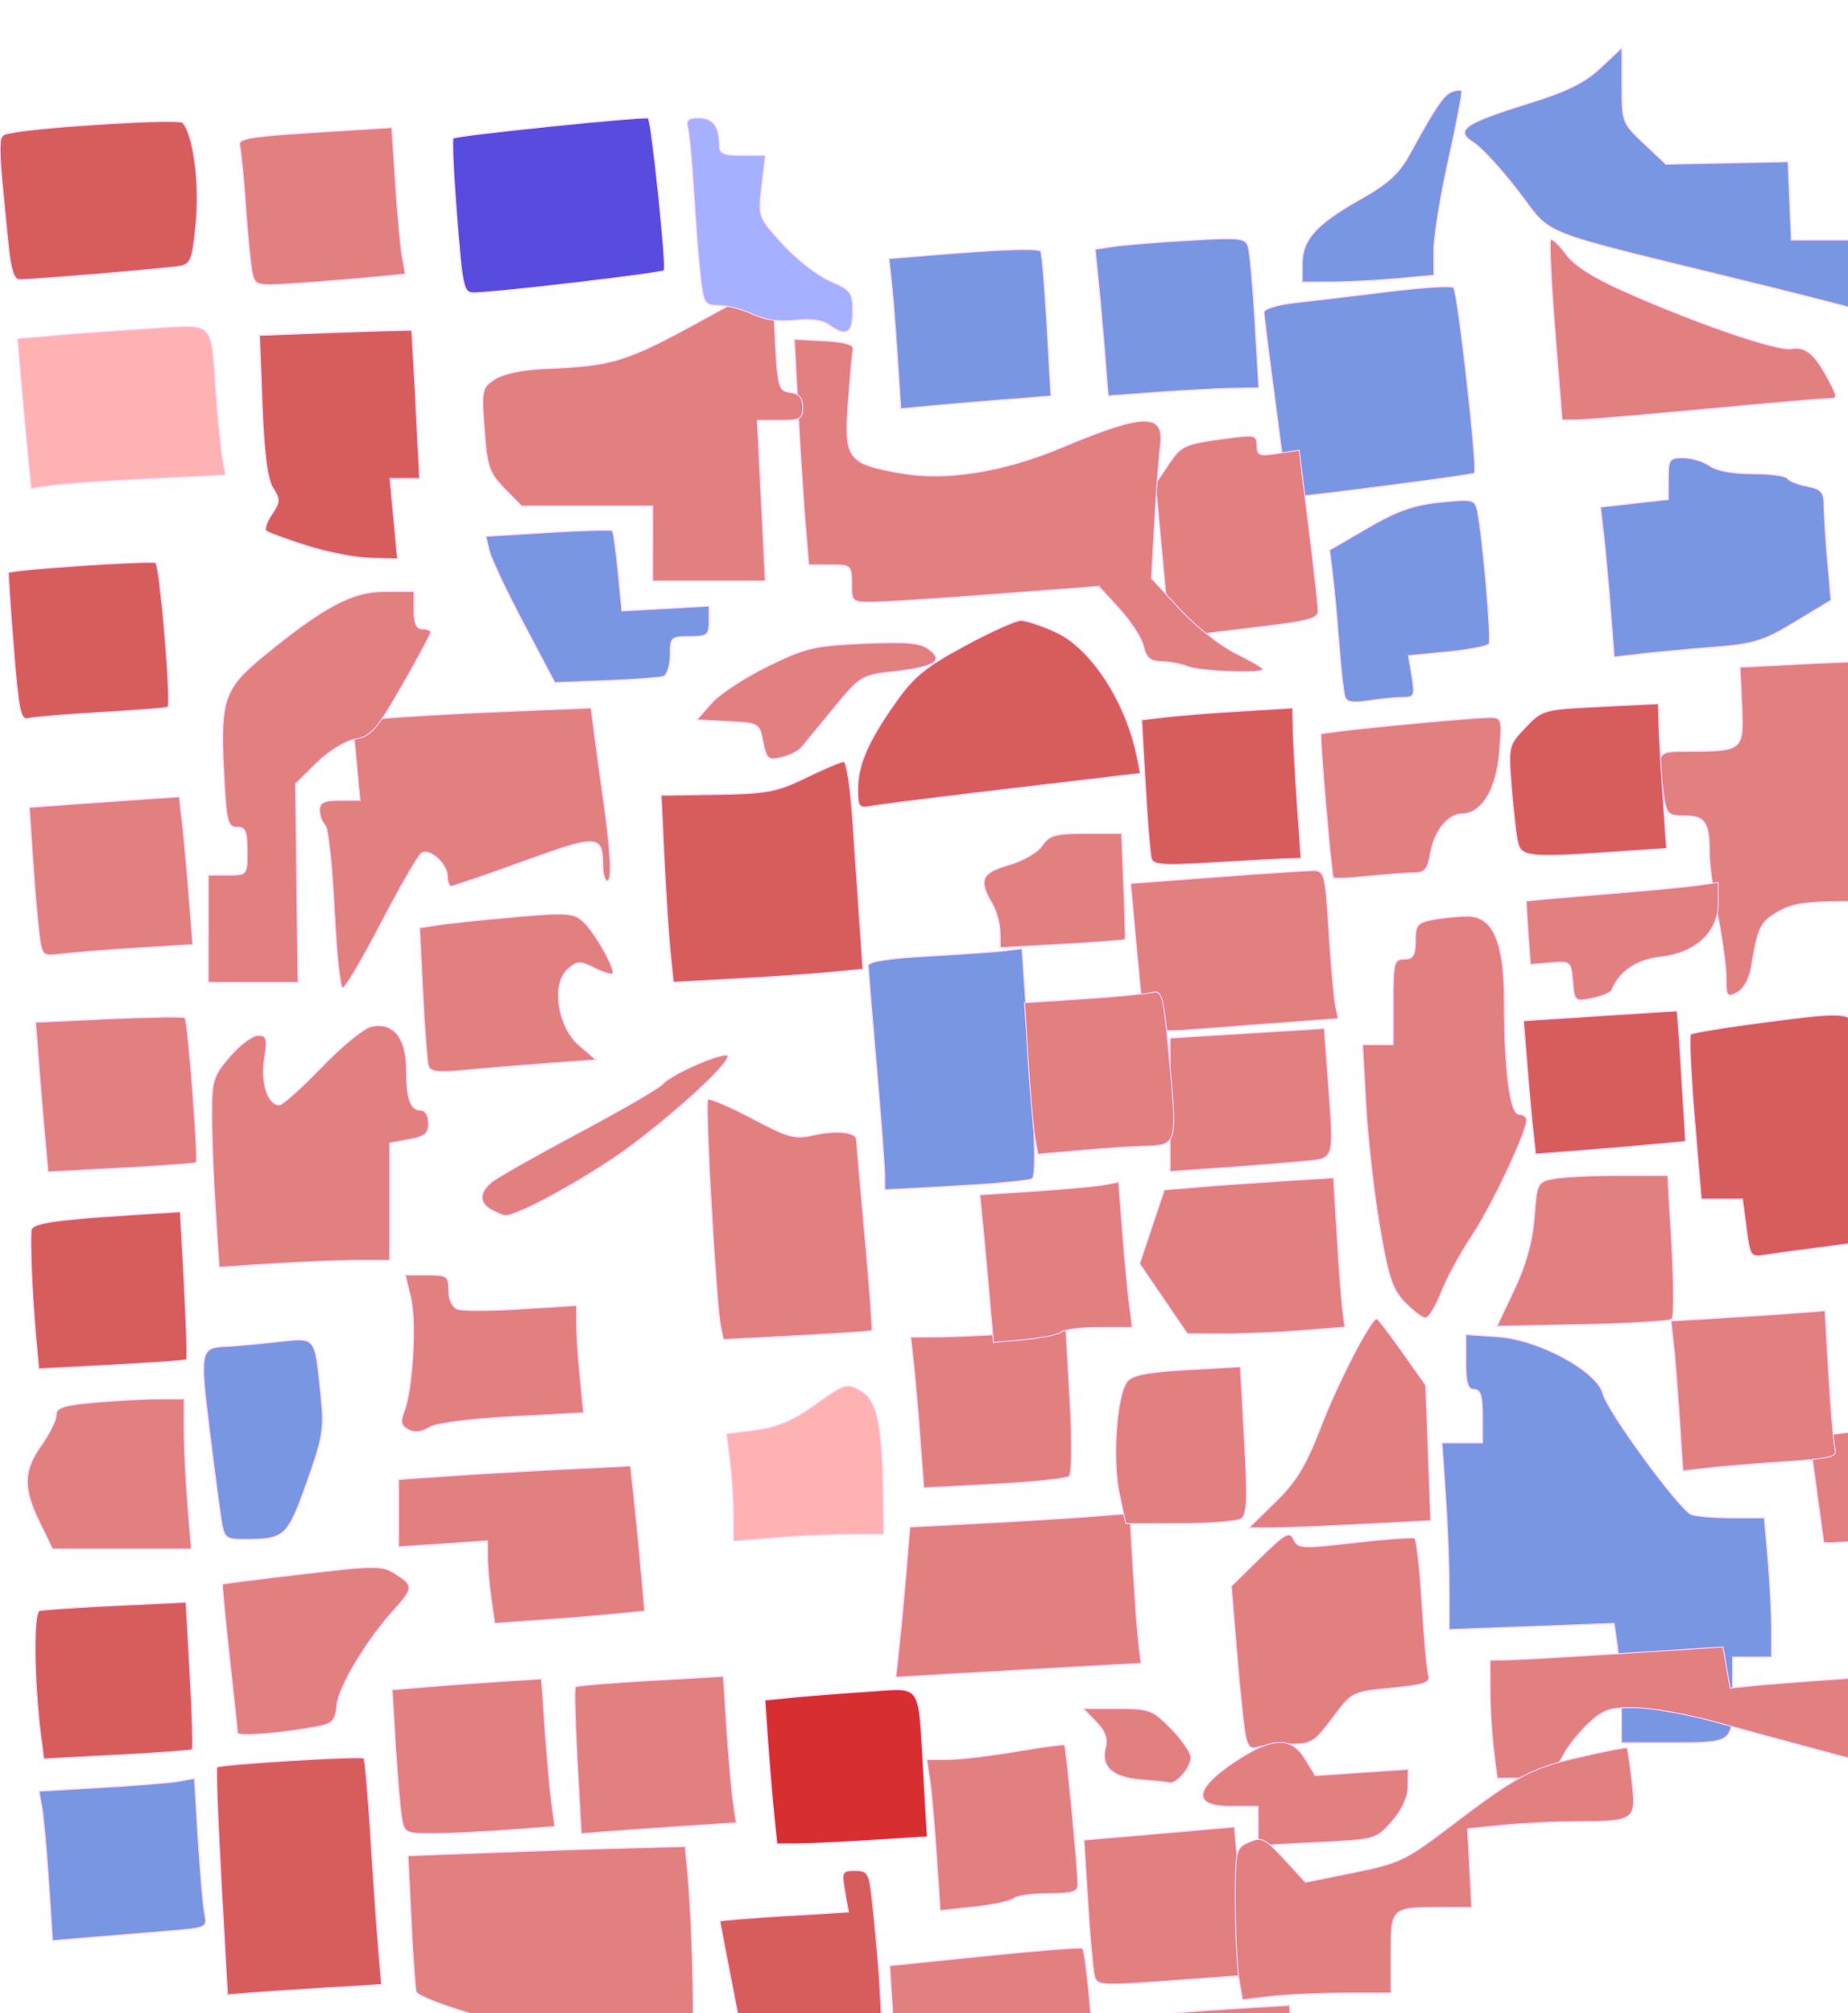 <?xml version="1.0" encoding="UTF-8"?>
<svg width="287.032" height="312.667" xmlns="http://www.w3.org/2000/svg" xmlns:svg="http://www.w3.org/2000/svg">
 <title>Michigan Senate Race in Ohio</title>
 <g>
  <title>Layer 1</title>
  <g id="svg_3">
   <path d="m316.409,26.74c-1.596,-1.061 -3.343,-1.799 -3.883,-1.641c-0.54,0.159 -3.36,0.518 -6.268,0.799l-5.287,0.511l-1.057,-9.798c-0.581,-5.389 -1.115,-10.538 -1.185,-11.443c-0.117,-1.503 0.874,-1.761 11.521,-2.994c23.676,-2.742 22.435,-2.689 22.435,-0.965c0,2.359 -2.016,4.508 -5.179,5.521c-4.735,1.516 -6.192,4.315 -6.99,13.432c-0.388,4.434 -0.818,8.163 -0.956,8.285c-0.137,0.122 -1.555,-0.646 -3.151,-1.707l-0,0z" id="path1061" stroke-dashoffset="0" stroke-miterlimit="4" stroke-width="0.166" fill="#584cde" stroke="#ffccff"/>
   <path d="m70.955,33.674c-0.518,-6.508 -0.766,-12.002 -0.553,-12.207c0.466,-0.449 29.906,-3.469 30.282,-3.107c0.525,0.506 2.893,23.242 2.464,23.655c-0.432,0.416 -25.877,3.41 -29.447,3.465c-1.705,0.026 -1.857,-0.628 -2.746,-11.806l0,0z" id="path1063" stroke-dashoffset="0" stroke-miterlimit="4" stroke-width="0.166" fill="#584cde" stroke="#ffccff"/>
   <path d="m299.494,61.303c-0.297,-2.914 -0.624,-8.103 -0.727,-11.533l-0.187,-6.235l10.355,-0.942c5.695,-0.518 10.549,-0.772 10.786,-0.565c0.237,0.207 1.031,5.374 1.763,11.481l1.332,11.105l-2.626,0.434c-1.444,0.239 -6.57,0.686 -11.391,0.993l-8.765,0.559l-0.54,-5.298z" id="path1065" stroke-dashoffset="0" stroke-miterlimit="4" stroke-width="0.166" fill="#6674de" stroke="#ffccff"/>
   <path d="m34.361,235.967c-0.276,-1.715 -1.118,-8.127 -1.871,-14.251c-1.463,-11.9 -1.344,-12.462 2.653,-12.591c0.949,-0.03 4.325,-0.334 7.501,-0.674c6.631,-0.711 6.178,-1.239 7.202,8.385c0.533,5.009 0.299,6.433 -2.208,13.442c-3.015,8.426 -3.393,8.772 -9.614,8.795c-2.99,0.011 -3.187,-0.157 -3.662,-3.106l-0,0z" id="path1075" stroke-dashoffset="0" stroke-miterlimit="4" stroke-width="0.166" fill="#7996e2" stroke="#ffccff"/>
   <path d="m199.784,76.202c-0.001,-0.572 -0.777,-6.838 -1.725,-13.925c-0.948,-7.087 -1.724,-13.3 -1.725,-13.807c-0.001,-0.506 2.232,-1.166 4.961,-1.465c2.729,-0.299 9.233,-1.073 14.453,-1.719c5.22,-0.646 9.725,-0.922 10.011,-0.614c0.665,0.719 3.765,28.302 3.238,28.81c-0.289,0.279 -27.09,3.758 -28.947,3.758c-0.146,0 -0.266,-0.468 -0.266,-1.039l-0,0z" id="path1077" stroke-dashoffset="0" stroke-miterlimit="4" stroke-width="0.166" fill="#7996e2" stroke="#ffccff"/>
   <path d="m208.901,108.199c-0.21,-0.63 -0.623,-4.325 -0.917,-8.212c-0.294,-3.887 -0.744,-8.75 -0.998,-10.808l-0.463,-3.741l5.895,-3.435c4.545,-2.648 7.124,-3.561 11.262,-3.987c5.114,-0.526 5.386,-0.463 5.778,1.357c0.799,3.709 2.217,19.963 1.798,20.615c-0.233,0.364 -3.142,0.924 -6.464,1.246l-6.04,0.584l0.538,3.241c0.498,3.003 0.387,3.242 -1.514,3.251c-1.128,0.005 -3.501,0.24 -5.272,0.522c-2.337,0.372 -3.325,0.199 -3.602,-0.633l0,0z" id="path1079" stroke-dashoffset="0" stroke-miterlimit="4" stroke-width="0.166" fill="#7996e2" stroke="#ffccff"/>
   <path d="m250.152,94.673c-0.315,-4.052 -0.792,-9.29 -1.061,-11.641l-0.489,-4.273l5.265,-0.589l5.265,-0.589l0,-3.244c0,-2.991 0.185,-3.242 2.373,-3.217c1.305,0.014 3.127,0.576 4.048,1.247c1.022,0.745 3.61,1.221 6.636,1.221c2.729,0 5.17,0.326 5.426,0.724c0.255,0.398 1.637,0.95 3.071,1.226c2.175,0.419 2.607,0.898 2.607,2.892c0,1.314 0.245,5.179 0.544,8.589l0.544,6.2l-5.573,3.366c-4.972,3.004 -6.356,3.428 -12.84,3.939c-3.997,0.315 -9.062,0.785 -11.256,1.044l-3.989,0.471l-0.572,-7.367l-0,-0z" id="path1081" stroke-dashoffset="0" stroke-miterlimit="4" stroke-width="0.166" fill="#7996e2" stroke="#ffccff"/>
   <path d="m171.602,54.825c-0.29,-3.658 -0.745,-8.779 -1.012,-11.379l-0.485,-4.728l2.883,-0.432c1.586,-0.238 6.828,-0.663 11.649,-0.944c8,-0.468 8.806,-0.38 9.225,1.004c0.252,0.834 0.726,6.099 1.052,11.7l0.594,10.184l-4.21,0.072c-2.315,0.04 -7.575,0.32 -11.689,0.624l-7.48,0.551l-0.527,-6.651z" id="path1083" stroke-dashoffset="0" stroke-miterlimit="4" stroke-width="0.166" fill="#7996e2" stroke="#ffccff"/>
   <path d="m139.385,55.293c-0.294,-4.498 -0.709,-9.739 -0.923,-11.647l-0.39,-3.47l5.367,-0.447c11.954,-0.996 17.86,-1.213 18.194,-0.669c0.194,0.316 0.632,5.495 0.973,11.51l0.62,10.936l-6.779,0.525c-3.728,0.289 -8.973,0.731 -11.654,0.983l-4.875,0.458l-0.534,-8.178l0,-0z" id="path1085" stroke-dashoffset="0" stroke-miterlimit="4" stroke-width="0.166" fill="#7996e2" stroke="#ffccff"/>
   <path d="m137.414,182.411c-0.01,-1.303 -0.584,-8.917 -1.276,-16.919c-0.692,-8.002 -1.266,-14.98 -1.276,-15.508c-0.012,-0.635 3.118,-1.134 9.258,-1.475c5.102,-0.284 10.475,-0.66 11.94,-0.837l2.664,-0.321l1.229,17.592c0.823,11.782 0.941,17.766 0.356,18.12c-0.48,0.29 -5.824,0.795 -11.875,1.123l-11.002,0.595l-0.018,-2.37l0,0z" id="path1087" stroke-dashoffset="0" stroke-miterlimit="4" stroke-width="0.166" fill="#7996e2" stroke="#ffccff"/>
   <path stroke="#ffccff" d="m81.33,96.819c-2.668,-5.053 -5.076,-10.162 -5.351,-11.352l-0.5,-2.164l9.645,-0.588c5.305,-0.323 9.788,-0.45 9.964,-0.281c0.175,0.169 0.582,3.042 0.905,6.385l0.586,6.078l6.77,-0.378l6.77,-0.378l0,2.357c0,2.139 -0.279,2.357 -3.02,2.357c-2.881,0 -3.02,0.135 -3.02,2.936c0,1.616 -0.485,3.086 -1.079,3.27c-0.593,0.184 -4.62,0.472 -8.949,0.64l-7.87,0.306l-4.851,-9.188l-0,0z" id="path1089" stroke-dashoffset="0" stroke-miterlimit="4" stroke-width="0.166" fill="#7996e2"/>
   <path d="m7.574,292.376c-0.325,-4.956 -0.795,-10.177 -1.045,-11.601l-0.455,-2.59l9.782,-0.56c5.38,-0.308 10.806,-0.753 12.057,-0.988l2.276,-0.428l0.574,9.398c0.316,5.169 0.769,10.387 1.009,11.595c0.429,2.166 0.352,2.204 -5.438,2.681c-3.23,0.266 -8.639,0.714 -12.02,0.994l-6.148,0.51l-0.59,-9.011z" id="path1091" stroke-dashoffset="0" stroke-miterlimit="4" stroke-width="0.166" fill="#7996e2" stroke="#ffccff"/>
   <path d="m202.272,40.992c0,-3.753 2.159,-6.168 8.919,-9.977c4.424,-2.493 6.122,-4.034 7.769,-7.054c3.883,-7.12 5.308,-9.239 6.518,-9.691c0.661,-0.247 1.341,-0.315 1.51,-0.152c0.169,0.163 -0.732,4.942 -2.002,10.619c-1.27,5.678 -2.301,12.051 -2.291,14.164l0.019,3.841l-5.691,0.518c-3.13,0.285 -7.729,0.521 -10.221,0.524l-4.53,0.006l0,-2.798l0,0z" id="path1093" stroke-dashoffset="0" stroke-miterlimit="4" stroke-width="0.166" fill="#7996e2" stroke="#ffccff"/>
   <path d="m251.846,265.367c0,-2.908 -0.255,-7.078 -0.566,-9.266l-0.566,-3.978l-12.809,0.474l-12.809,0.474l-0.004,-6.38c-0.002,-3.509 -0.255,-10.028 -0.562,-14.486l-0.557,-8.106l3.15,0l3.15,0l0,-4.157c0,-3.141 -0.316,-4.157 -1.294,-4.157c-0.982,0 -1.294,-1.027 -1.294,-4.257l0,-4.257l4.994,0.348c6.355,0.443 15.391,5.354 16.28,8.849c0.707,2.778 11.94,18.098 13.765,18.773c0.739,0.273 3.585,0.497 6.324,0.497l4.98,0l0.558,6.361c0.307,3.498 0.558,8.362 0.558,10.808l0,4.447l-3.02,0l-3.02,0l0,6.146c0,7.289 0.186,7.155 -9.994,7.155l-7.264,0l-0,-5.288l-0,0z" id="path1095" stroke-dashoffset="0" stroke-miterlimit="4" stroke-width="0.166" fill="#7996e2" stroke="#ffccff"/>
   <path d="m295.771,50.146c-0.789,-0.444 -11.468,-3.267 -23.729,-6.274c-34.301,-8.411 -30.707,-7.006 -36.187,-14.145c-2.603,-3.392 -5.711,-6.784 -6.905,-7.537c-3.065,-1.935 -1.647,-2.976 8.249,-6.056c6.237,-1.941 8.932,-3.265 11.433,-5.618l3.273,-3.079l0,5.819c0,5.686 0.079,5.893 3.423,9.04l3.423,3.22l9.481,-0.195l9.481,-0.195l0.255,6.081l0.255,6.081l9.708,0l9.708,0l-0,6.859c-0,3.772 -0.098,6.847 -0.216,6.833c-0.119,-0.014 -0.862,-0.389 -1.651,-0.832l0,0z" id="path1097" stroke-dashoffset="0" stroke-miterlimit="4" stroke-width="0.166" fill="#7996e2" stroke="#ffccff"/>
   <path d="m4.337,70.557c-0.285,-2.907 -0.763,-8.132 -1.063,-11.612l-0.546,-6.327l5.915,-0.52c3.253,-0.286 9.852,-0.763 14.664,-1.06c10.207,-0.629 9.371,-1.455 10.216,10.077c0.301,4.115 0.752,8.642 1.002,10.06l0.454,2.577l-11.936,0.58c-6.565,0.319 -13.343,0.789 -15.062,1.045l-3.125,0.465l-0.518,-5.285l-0,0z" id="path1099" stroke-dashoffset="0" stroke-miterlimit="4" stroke-width="0.166" fill="#ffb2b2" stroke="#ffccff"/>
   <path d="m113.933,235.253c-0.005,-2.239 -0.246,-5.981 -0.537,-8.315l-0.529,-4.244l4.514,-0.577c3.353,-0.429 5.743,-1.452 9.294,-3.979c4.618,-3.287 4.856,-3.358 7.025,-2.095c2.509,1.461 3.298,5.155 3.454,16.179l0.085,6.027l-5.047,0c-2.776,0 -8.018,0.242 -11.649,0.538l-6.602,0.538l-0.008,-4.071l0,0z" id="path1109" stroke-dashoffset="0" stroke-miterlimit="4" stroke-width="0.166" fill="#ffb2b2" stroke="#ffccff"/>
   <path d="m198.117,233.258c3.245,-3.174 4.719,-5.617 7.079,-11.734c2.649,-6.864 7.73,-16.68 8.635,-16.68c0.185,0 1.97,2.318 3.967,5.151l3.631,5.151l0.394,10.511l0.394,10.511l-10.6,0.549c-5.83,0.302 -12.174,0.549 -14.099,0.549l-3.499,0l4.098,-4.009z" id="path1111" stroke-dashoffset="0" stroke-miterlimit="4" stroke-width="0.166" fill="#e27f7f" stroke="#ffccff"/>
   <path d="m290.292,217.364c-0.313,-3.564 -0.569,-8.056 -0.569,-9.981l0,-3.5l4.53,-0.524c2.492,-0.288 7.793,-0.527 11.781,-0.531l7.251,-0.008l-0.538,9.675c-0.296,5.321 -0.696,9.827 -0.888,10.012c-0.193,0.186 -4.996,0.562 -10.674,0.837l-10.324,0.5l-0.569,-6.48l-0,0z" id="path1121" stroke-dashoffset="0" stroke-miterlimit="4" stroke-width="0.166" fill="#e27f7f" stroke="#ffccff"/>
   <path d="m181.747,171.574l0,-10.349l11.968,-0.741l11.968,-0.741l0.544,7.402c1.002,13.636 1.303,12.731 -4.418,13.271c-2.729,0.257 -8.359,0.702 -12.512,0.988l-7.55,0.52l0,-10.349l0,-0z" id="path1123" stroke-dashoffset="0" stroke-miterlimit="4" stroke-width="0.166" fill="#e27f7f" stroke="#ffccff"/>
   <path d="m139.841,326.408c-0.266,-1.486 -0.743,-6.844 -1.06,-11.906l-0.577,-9.204l14.793,-1.512c8.136,-0.831 14.939,-1.366 15.116,-1.188c0.683,0.686 2.462,22.399 1.88,22.959c-0.559,0.538 -23.463,3.434 -27.824,3.518c-1.419,0.027 -1.957,-0.589 -2.328,-2.667l0,0z" id="path1125" stroke-dashoffset="0" stroke-miterlimit="4" stroke-width="0.166" fill="#e27f7f" stroke="#ffccff"/>
   <path d="m36.905,269.122c-0.01,-0.321 -0.575,-5.62 -1.256,-11.775c-0.682,-6.155 -1.159,-11.248 -1.061,-11.317c0.098,-0.07 5.674,-0.771 12.391,-1.559c11.501,-1.349 12.344,-1.35 14.453,-0.018c2.817,1.779 2.799,2.21 -0.233,5.559c-4.308,4.756 -8.603,11.914 -8.894,14.822c-0.248,2.474 -0.641,2.874 -3.301,3.365c-5.5,1.015 -12.08,1.517 -12.098,0.924l0,0z" id="path1127" stroke-dashoffset="0" stroke-miterlimit="4" stroke-width="0.166" fill="#e27f7f" stroke="#ffccff"/>
   <path d="m177.275,154.974c-0.288,-2.858 -0.777,-8.022 -1.086,-11.476l-0.562,-6.28l13.263,-0.998c7.294,-0.549 14.086,-0.997 15.093,-0.995c1.722,0.003 1.865,0.556 2.407,9.356c0.317,5.144 0.77,10.31 1.006,11.481l0.43,2.128l-13.192,0.993c-18.658,1.404 -16.747,1.868 -17.36,-4.21l0,-0z" id="path1129" stroke-dashoffset="0" stroke-miterlimit="4" stroke-width="0.166" fill="#e27f7f" stroke="#ffccff"/>
   <path d="m300.89,204.111c-0.005,-0.343 -0.597,-5.446 -1.317,-11.34c-0.72,-5.894 -1.158,-10.862 -0.974,-11.04c0.185,-0.178 5.433,-0.803 11.664,-1.389l11.328,-1.065l0.468,2.544c0.952,5.174 2.778,20.013 2.5,20.313c-0.228,0.246 -20.381,2.506 -23.013,2.581c-0.356,0.01 -0.651,-0.262 -0.655,-0.605l0,0z" id="path1131" stroke-dashoffset="0" stroke-miterlimit="4" stroke-width="0.166" fill="#e27f7f" stroke="#ffccff"/>
   <path d="m301.387,262.485c-1.144,-1.328 -0.441,-4.083 0.847,-3.316c0.454,0.27 1.26,-0.291 1.792,-1.247c1.216,-2.19 -0.007,-3.81 -3.421,-4.533c-2.298,-0.486 -2.453,-0.813 -3.021,-6.374c-0.896,-8.763 -0.576,-8.449 -7.939,-7.785c-3.49,0.315 -6.359,0.447 -6.376,0.294c-0.017,-0.153 -0.525,-3.887 -1.129,-8.296l-1.098,-8.017l7.385,-0.9c4.062,-0.495 9.537,-1.138 12.168,-1.43l4.783,-0.529l2.784,5.29l2.784,5.29l-0.948,12.886c-0.645,8.763 -1.409,13.796 -2.39,15.729c-1.678,3.309 -4.679,4.727 -6.221,2.937l0,0z" id="path1133" stroke-dashoffset="0" stroke-miterlimit="4" stroke-width="0.166" fill="#e27f7f" stroke="#ffccff"/>
   <path d="m180.6,87.149l-1.11,-12.004l2.04,-3.034c2.057,-3.059 2.363,-3.182 10.454,-4.203c2.831,-0.357 3.236,-0.194 3.236,1.308c0,1.522 0.371,1.659 3.282,1.211l3.282,-0.506l1.471,11.83c0.809,6.507 1.468,12.439 1.464,13.183c-0.005,1.088 -1.653,1.546 -8.42,2.341c-4.627,0.544 -9.802,1.189 -11.501,1.433l-3.087,0.444l-1.11,-12.004l-0,-0z" id="path1135" stroke-dashoffset="0" stroke-miterlimit="4" stroke-width="0.166" fill="#e27f7f" stroke="#ffccff"/>
   <path d="m193.377,269.077c-0.26,-1.524 -0.842,-7.261 -1.294,-12.748l-0.822,-9.976l4.474,-4.39c3.916,-3.843 4.562,-4.201 5.177,-2.873c0.659,1.423 1.247,1.454 9.471,0.507c4.823,-0.556 9.017,-0.862 9.321,-0.682c0.303,0.181 0.819,4.734 1.146,10.118c0.327,5.384 0.782,10.405 1.011,11.158c0.348,1.143 -0.591,1.465 -5.723,1.962c-6.127,0.593 -6.145,0.602 -9.171,4.66c-2.826,3.79 -3.285,4.066 -6.763,4.066c-2.052,0 -4.322,0.218 -5.044,0.485c-0.968,0.358 -1.436,-0.243 -1.784,-2.286l0,0z" id="path1137" stroke-dashoffset="0" stroke-miterlimit="4" stroke-width="0.166" fill="#e27f7f" stroke="#ffccff"/>
   <path d="m160.751,176.734c-0.253,-1.381 -0.719,-6.669 -1.037,-11.749l-0.578,-9.238l8.96,-0.59c4.928,-0.325 9.765,-0.774 10.75,-1c1.708,-0.391 1.838,0.111 2.839,11.005c1.167,12.697 1.159,12.72 -4.197,12.847c-1.661,0.04 -6.003,0.334 -9.648,0.654l-6.628,0.582l-0.459,-2.512l-0,0z" id="path1139" stroke-dashoffset="0" stroke-miterlimit="4" stroke-width="0.166" fill="#e27f7f" stroke="#ffccff"/>
   <path d="m142.946,223.736c-0.296,-4.033 -0.749,-9.298 -1.008,-11.698l-0.469,-4.365l3.729,-0.005c2.051,-0.002 7.469,-0.243 12.039,-0.535l8.31,-0.53l0.635,10.996c0.349,6.048 0.298,11.295 -0.113,11.661c-0.411,0.366 -5.661,0.922 -11.667,1.237l-10.919,0.572l-0.538,-7.333l0,-0z" id="path1141" stroke-dashoffset="0" stroke-miterlimit="4" stroke-width="0.166" fill="#e27f7f" stroke="#ffccff"/>
   <path d="m177.728,327.617c-0.294,-4.458 -0.718,-9.476 -0.942,-11.15c-0.398,-2.973 -0.331,-3.055 2.827,-3.499c1.779,-0.25 7.157,-0.693 11.951,-0.985l8.717,-0.531l0.775,11.614l0.775,11.614l-6.903,0.516c-3.797,0.284 -9.1,0.519 -11.784,0.521l-4.881,0.005l-0.534,-8.105z" id="path1143" stroke-dashoffset="0" stroke-miterlimit="4" stroke-width="0.166" fill="#e27f7f" stroke="#ffccff"/>
   <path d="m180.726,201.693l-3.703,-5.43l1.914,-5.726l1.914,-5.726l5.24,-0.441c2.882,-0.243 8.793,-0.665 13.135,-0.938l7.895,-0.496l0.539,8.993c0.297,4.946 0.691,10.157 0.876,11.579l0.337,2.586l-6.528,0.532c-3.59,0.292 -9.09,0.524 -12.222,0.514l-5.694,-0.017l-3.703,-5.43l-0,0z" id="path1145" stroke-dashoffset="0" stroke-miterlimit="4" stroke-width="0.166" fill="#e27f7f" stroke="#ffccff"/>
   <path d="m139.684,255.567c0.291,-2.701 0.781,-7.947 1.091,-11.657l0.563,-6.747l10.469,-0.539c5.758,-0.297 13.438,-0.766 17.066,-1.043l6.597,-0.504l0.543,9.037c0.298,4.97 0.694,10.2 0.879,11.621l0.336,2.584l-10.065,0.55c-5.536,0.303 -14.102,0.788 -19.036,1.079l-8.971,0.529l0.528,-4.911l0,0z" id="path1147" stroke-dashoffset="0" stroke-miterlimit="4" stroke-width="0.166" fill="#e27f7f" stroke="#ffccff"/>
   <path d="m76.286,248.2c-0.305,-2.147 -0.555,-5.027 -0.555,-6.401l0,-2.497l-6.903,0.456l-6.903,0.456l0,-5.211l0,-5.211l7.119,-0.505c3.915,-0.278 12.014,-0.751 17.997,-1.051l10.878,-0.546l0.537,4.886c0.295,2.687 0.79,7.752 1.099,11.256l0.562,6.37l-4.642,0.461c-2.553,0.253 -7.79,0.682 -11.637,0.951l-6.995,0.491l-0.555,-3.904l-0,-0z" id="path1149" stroke-dashoffset="0" stroke-miterlimit="4" stroke-width="0.166" fill="#e27f7f" stroke="#ffccff"/>
   <path d="m6.155,236.415c-2.597,-5.343 -2.533,-7.983 0.293,-11.97c1.26,-1.778 2.292,-3.876 2.292,-4.66c0,-1.155 1.111,-1.528 5.824,-1.956c3.203,-0.291 7.669,-0.533 9.923,-0.536l4.099,-0.006l0.005,4.78c0.003,2.629 0.255,7.867 0.559,11.639l0.554,6.859l-10.766,0l-10.766,0l-2.017,-4.149l0,-0z" id="path1151" stroke-dashoffset="0" stroke-miterlimit="4" stroke-width="0.166" fill="#e27f7f" stroke="#ffccff"/>
   <path d="m173.859,231.969c-1.123,-5.214 -0.427,-15.225 1.21,-17.381c0.774,-1.02 3.064,-1.471 9.299,-1.829l8.272,-0.475l0.636,11.442c0.514,9.242 0.411,11.579 -0.537,12.158c-0.645,0.394 -4.931,0.722 -9.525,0.729l-8.352,0.013l-1.003,-4.655z" id="path1153" stroke-dashoffset="0" stroke-miterlimit="4" stroke-width="0.166" fill="#e27f7f" stroke="#ffccff"/>
   <path d="m235.201,200.298c1.815,-3.838 2.818,-7.456 3.103,-11.199c0.409,-5.357 0.502,-5.544 3.008,-6.027c1.423,-0.274 5.99,-0.498 10.149,-0.498l7.562,0l0.626,10.851c0.345,5.968 0.357,11.112 0.027,11.431c-0.33,0.319 -6.575,0.7 -13.878,0.846l-13.278,0.266l2.682,-5.67l-0,0z" id="path1155" stroke-dashoffset="0" stroke-miterlimit="4" stroke-width="0.166" fill="#e27f7f" stroke="#ffccff"/>
   <path d="m155.338,144.752c-0.017,-1.327 -0.586,-3.349 -1.264,-4.492c-2.122,-3.576 -1.619,-4.712 2.619,-5.918c2.192,-0.624 4.478,-1.944 5.197,-3.001c1.113,-1.637 2.017,-1.888 6.79,-1.888l5.506,0l0.339,8.106c0.186,4.458 0.283,8.205 0.214,8.326c-0.068,0.121 -4.455,0.459 -9.747,0.751l-9.623,0.53l-0.031,-2.413l0,0z" id="path1157" stroke-dashoffset="0" stroke-miterlimit="4" stroke-width="0.166" fill="#e27f7f" stroke="#ffccff"/>
   <path d="m63.415,222.029c-1.103,-0.595 -1.249,-1.227 -0.638,-2.776c1.319,-3.343 1.942,-13.933 1.041,-17.69l-0.848,-3.533l3.36,0c3.13,0 3.36,0.164 3.36,2.405c0,1.426 0.556,2.61 1.364,2.909c0.75,0.277 5.216,0.261 9.923,-0.036l8.559,-0.54l0.007,2.827c0.003,1.555 0.248,5.299 0.545,8.32l0.539,5.493l-11.115,0.596c-6.742,0.361 -11.814,1.029 -12.891,1.696c-1.181,0.732 -2.255,0.842 -3.205,0.33l-0,0l-0,-0z" id="path1159" stroke-dashoffset="0" stroke-miterlimit="4" stroke-width="0.166" fill="#e27f7f" stroke="#ffccff"/>
   <path d="m195.416,283.565l0,-3.029l-4.314,0c-6.166,0 -5.607,-2.905 1.422,-7.391c5.303,-3.384 8.075,-3.377 10.161,0.024l1.6,2.609l7.215,-0.491l7.215,-0.491l-0.035,2.661c-0.022,1.692 -0.936,3.676 -2.51,5.449c-2.457,2.767 -2.542,2.791 -11.614,3.237l-9.139,0.449l0,-3.029l-0,-0z" id="path1161" stroke-dashoffset="0" stroke-miterlimit="4" stroke-width="0.166" fill="#e27f7f" stroke="#ffccff"/>
   <path d="m315.683,180.067c-1.267,-1.743 -1.193,-1.861 1.785,-2.848c1.709,-0.566 3.49,-1.399 3.959,-1.85c1.332,-1.283 -0.065,-2.629 -2.729,-2.629c-5.55,0 -9.878,-7.301 -7.245,-12.222c1.95,-3.645 6.135,-7.405 10.059,-9.037c1.976,-0.822 4.466,-2.239 5.534,-3.148l1.941,-1.654l0,2.275c0,2.743 1.577,25.427 2.072,29.814l0.352,3.118l-7.203,0c-6.431,0 -7.345,-0.195 -8.525,-1.818l-0,0z" id="path1163" stroke-dashoffset="0" stroke-miterlimit="4" stroke-width="0.166" fill="#e27f7f" stroke="#ffccff"/>
   <path d="m111.952,206.076c-0.71,-3.273 -2.496,-34.811 -1.999,-35.29c0.257,-0.247 3.317,1.057 6.801,2.899c5.778,3.055 6.637,3.281 9.786,2.583c3.438,-0.763 6.472,-0.42 6.472,0.732c0,0.333 0.591,7.095 1.314,15.028c0.723,7.932 1.208,14.51 1.079,14.617c-0.13,0.107 -5.365,0.461 -11.633,0.786l-11.398,0.591l-0.422,-1.944l0,0z" id="path1165" stroke-dashoffset="0" stroke-miterlimit="4" stroke-width="0.166" fill="#e27f7f" stroke="#ffccff"/>
   <path d="m241.536,51.433c-0.604,-7.578 -0.909,-13.959 -0.679,-14.181c0.23,-0.222 1.295,0.784 2.367,2.234c1.316,1.78 4.303,3.68 9.195,5.847c11.341,5.024 23.673,9.243 25.848,8.842c2.188,-0.403 3.637,0.843 5.827,5.008c1.339,2.548 1.333,2.702 -0.112,2.704c-0.843,0.001 -9.492,0.748 -19.221,1.661c-9.729,0.913 -18.688,1.66 -19.908,1.661l-2.219,0.002l-1.097,-13.778l0,-0z" id="path1167" stroke-dashoffset="0" stroke-miterlimit="4" stroke-width="0.166" fill="#e27f7f" stroke="#ffccff"/>
   <path d="m66.557,165.562c-0.207,-0.634 -0.599,-5.719 -0.872,-11.3l-0.495,-10.148l2.795,-0.437c1.537,-0.24 6.862,-0.8 11.833,-1.243c8.037,-0.717 9.218,-0.649 10.662,0.609c1.782,1.553 5.228,7.602 4.649,8.161c-0.2,0.192 -1.473,-0.205 -2.83,-0.883c-2.226,-1.112 -2.626,-1.094 -4.101,0.192c-2.601,2.268 -1.604,8.962 1.766,11.864l2.581,2.222l-7.432,0.539c-4.087,0.296 -9.85,0.773 -12.807,1.058c-4.178,0.404 -5.459,0.263 -5.752,-0.633l0,0z" id="path1169" stroke-dashoffset="0" stroke-miterlimit="4" stroke-width="0.166" fill="#e27f7f" stroke="#ffccff"/>
   <path d="m207.09,136.28c-0.318,-0.849 -2.125,-21.982 -1.904,-22.265c0.262,-0.335 22.45,-2.512 26.089,-2.559c2.01,-0.026 2.049,0.104 1.605,5.434c-0.479,5.75 -2.785,9.503 -5.838,9.503c-2.14,0 -4.304,2.72 -4.879,6.132c-0.406,2.412 -0.89,3.013 -2.425,3.013c-1.055,0 -4.304,0.24 -7.222,0.534c-2.917,0.294 -5.359,0.387 -5.426,0.208l0,-0z" id="path1171" stroke-dashoffset="0" stroke-miterlimit="4" stroke-width="0.166" fill="#e27f7f" stroke="#ffccff"/>
   <path d="m169.99,306.785c-0.227,-0.914 -0.683,-6.016 -1.013,-11.336l-0.6,-9.673l6.367,-0.542c3.502,-0.298 8.756,-0.754 11.675,-1.015l5.308,-0.473l0.599,6.947c0.329,3.821 0.659,9.004 0.732,11.519l0.133,4.572l-11.395,0.831c-11.045,0.806 -11.407,0.78 -11.807,-0.831l0,0z" id="path1173" stroke-dashoffset="0" stroke-miterlimit="4" stroke-width="0.166" fill="#e27f7f" stroke="#ffccff"/>
   <path d="m6.089,144.995c-0.251,-1.944 -0.697,-7.147 -0.991,-11.563l-0.533,-8.028l6.33,-0.465c3.482,-0.256 8.718,-0.626 11.635,-0.822l5.305,-0.357l0.489,4.278c0.269,2.353 0.74,7.514 1.046,11.468l0.557,7.19l-8.508,0.522c-4.679,0.287 -9.94,0.7 -11.691,0.917c-3.179,0.395 -3.183,0.392 -3.64,-3.139l0,0z" id="path1175" stroke-dashoffset="0" stroke-miterlimit="4" stroke-width="0.166" fill="#e27f7f" stroke="#ffccff"/>
   <path d="m184.483,103.51c-0.949,-0.393 -2.763,-0.741 -4.03,-0.773c-1.796,-0.046 -2.421,-0.568 -2.831,-2.367c-0.289,-1.27 -1.971,-3.884 -3.736,-5.81l-3.21,-3.502l-15.963,1.214c-8.78,0.668 -17.419,1.225 -19.199,1.238c-3.127,0.023 -3.236,-0.074 -3.236,-2.886c0,-2.822 -0.1,-2.91 -3.327,-2.91l-3.327,0l-0.535,-6.443c-0.294,-3.544 -0.798,-11.421 -1.119,-17.506l-0.584,-11.063l4.662,0.256c3.249,0.178 4.593,0.581 4.434,1.329c-0.125,0.591 -0.464,4.332 -0.754,8.314c-0.635,8.74 -0.096,9.448 8.316,10.915c6.917,1.206 15.859,-0.225 24.766,-3.964c12.882,-5.408 16.077,-5.482 15.406,-0.356c-0.226,1.726 -0.627,7.078 -0.892,11.893l-0.48,8.755l4.432,4.791c2.437,2.635 6.327,5.716 8.644,6.847c2.317,1.131 4.212,2.237 4.212,2.458c0,0.687 -9.828,0.324 -11.649,-0.43l-0,0z" id="path1177" stroke-dashoffset="0" stroke-miterlimit="4" stroke-width="0.166" fill="#e27f7f" stroke="#ffccff"/>
   <path d="m177.212,276.404c-4.41,-0.351 -6.255,-2.028 -5.485,-4.984c0.367,-1.409 -0.06,-2.583 -1.463,-4.022l-1.982,-2.032l5.273,0c4.973,0 5.448,0.177 8.34,3.118c1.687,1.715 3.07,3.746 3.074,4.513c0.008,1.449 -2.265,4.117 -3.29,3.863c-0.322,-0.08 -2.333,-0.284 -4.469,-0.455z" id="path1179" stroke-dashoffset="0" stroke-miterlimit="4" stroke-width="0.166" fill="#e27f7f" stroke="#ffccff"/>
   <path d="m232.008,271.796c-0.299,-2.401 -0.547,-6.516 -0.552,-9.145l-0.008,-4.78l2.804,-0.057c1.542,-0.031 9.679,-0.499 18.081,-1.039l15.277,-0.983l0.559,3.189l0.559,3.189l4.873,-0.471c2.68,-0.259 11.406,-0.899 19.391,-1.422l14.517,-0.951l2.776,2.593c1.527,1.426 3.192,4.091 3.699,5.923l0.923,3.33l-2.684,-0.01c-1.476,-0.005 -4.776,-0.546 -7.332,-1.202c-4.58,-1.175 -4.723,-1.155 -9.8,1.314l-5.152,2.506l-7.889,-2.112c-4.339,-1.161 -11.384,-3.073 -15.655,-4.247c-4.271,-1.175 -9.827,-2.17 -12.346,-2.212c-3.925,-0.065 -4.954,0.266 -7.196,2.32c-1.439,1.318 -3.218,3.518 -3.954,4.89c-1.752,3.266 -2.567,3.713 -6.801,3.728l-3.547,0.013l-0.543,-4.365l0,-0z" id="path1181" stroke-dashoffset="0" stroke-miterlimit="4" stroke-width="0.166" fill="#e27f7f" stroke="#ffccff"/>
   <path d="m268.111,151.868c-0,-1.731 -0.583,-6.079 -1.294,-9.663c-0.712,-3.584 -1.294,-7.949 -1.294,-9.7c0,-4.791 -0.679,-5.814 -3.858,-5.814c-2.689,0 -2.834,-0.166 -3.359,-3.857c-0.893,-6.279 -0.998,-6.118 3.981,-6.13c8.418,-0.021 8.582,-0.162 8.261,-7.06l-0.28,-6.014l11.525,-0.574c6.339,-0.316 11.649,-0.455 11.8,-0.309c0.366,0.353 2.13,27.729 2.13,33.057l0,4.189l-8.413,0.003c-6.841,0.003 -8.933,0.308 -11.194,1.637c-2.733,1.606 -3.071,2.306 -4.109,8.534c-0.312,1.868 -1.192,3.455 -2.207,3.978c-1.538,0.793 -1.689,0.59 -1.689,-2.276l0,-0l-0,0z" id="path1183" stroke-dashoffset="0" stroke-miterlimit="4" stroke-width="0.166" fill="#e27f7f" stroke="#ffccff"/>
   <path d="m192.441,307.337c-0.304,-1.77 -0.556,-7.061 -0.561,-11.758c-0.01,-8.287 0.054,-8.567 2.13,-9.479c1.952,-0.857 2.43,-0.624 5.447,2.651l3.307,3.59l7.538,-1.524c6.996,-1.414 8.048,-1.912 14.616,-6.906c10.749,-8.175 12.726,-9.239 20.458,-11.019c3.932,-0.905 7.235,-1.544 7.34,-1.421c0.105,0.123 0.45,2.515 0.767,5.316c0.676,5.973 0.486,6.102 -9.066,6.121c-3.134,0.006 -8.124,0.256 -11.089,0.554l-5.392,0.543l0.32,6.108l0.32,6.108l-4.908,0c-7.549,0 -7.638,0.083 -7.638,7.155l0,6.146l-7.119,0.008c-3.915,0.005 -9.099,0.236 -11.519,0.517l-4.4,0.509l-0.552,-3.219l0,0z" id="path1185" stroke-dashoffset="0" stroke-miterlimit="4" stroke-width="0.166" fill="#e27f7f" stroke="#ffccff"/>
   <path d="m51.932,141.183c-0.317,-6.728 -0.96,-12.601 -1.428,-13.052c-0.468,-0.451 -0.851,-1.494 -0.851,-2.317c0,-1.167 0.692,-1.496 3.139,-1.496l3.139,0l-0.576,-6.125l-0.576,-6.125l4.987,-0.494c2.743,-0.272 11.072,-0.744 18.508,-1.05l13.521,-0.556l0.524,4.057c0.288,2.232 0.896,6.676 1.35,9.877c1.197,8.435 1.426,12.886 0.661,12.886c-0.368,0 -0.676,-1.029 -0.683,-2.286c-0.028,-4.904 -0.708,-4.946 -12.257,-0.76c-5.884,2.133 -10.967,3.878 -11.295,3.878c-0.328,0 -0.596,-0.69 -0.596,-1.534c0,-1.925 -2.74,-4.397 -4.012,-3.62c-0.524,0.32 -3.333,5.164 -6.243,10.766c-2.91,5.601 -5.615,10.184 -6.013,10.184c-0.397,0 -0.982,-5.504 -1.299,-12.232l-0,0z" id="path1187" stroke-dashoffset="0" stroke-miterlimit="4" stroke-width="0.166" fill="#e27f7f" stroke="#ffccff"/>
   <path d="m218.219,202.277c-1.939,-2 -2.583,-3.943 -3.929,-11.847c-0.885,-5.2 -1.842,-13.664 -2.126,-18.808l-0.516,-9.354l2.373,0.001l2.373,0.001l0,-6.651c0,-6.097 0.144,-6.651 1.726,-6.651c1.385,0 1.726,-0.554 1.726,-2.806c0,-2.477 0.316,-2.867 2.697,-3.325c1.483,-0.286 3.932,-0.52 5.443,-0.52c3.948,0 5.667,4.082 5.667,13.459c0,10.571 0.887,17.301 2.28,17.301c0.644,0 1.171,0.4 1.171,0.889c0,1.871 -5.459,13.408 -8.517,17.999c-1.76,2.643 -3.897,6.582 -4.747,8.754c-0.851,2.172 -1.941,3.949 -2.424,3.949c-0.482,0 -1.92,-1.076 -3.196,-2.392l-0,0z" id="path1189" stroke-dashoffset="0" stroke-miterlimit="4" stroke-width="0.166" fill="#e27f7f" stroke="#ffccff"/>
   <path d="m106.38,319.243c-0.96,-0.925 -14.554,-2.925 -19.883,-2.925c-3.175,-0 -6.009,-0.368 -6.298,-0.817c-0.288,-0.449 -3.84,-1.813 -7.892,-3.03c-4.052,-1.217 -7.496,-2.627 -7.652,-3.132c-0.156,-0.505 -0.505,-5.462 -0.776,-11.016l-0.492,-10.097l13.147,-0.504c7.231,-0.277 16.913,-0.597 21.515,-0.711l8.368,-0.206l0.455,4.988c0.756,8.297 1.102,27.85 0.493,27.85c-0.314,0 -0.757,-0.18 -0.986,-0.4l0,0z" id="path1191" stroke-dashoffset="0" stroke-miterlimit="4" stroke-width="0.166" fill="#e27f7f" stroke="#ffccff"/>
   <path d="m33.466,187.816c-0.313,-4.936 -0.57,-11.561 -0.57,-14.721c0,-5.261 0.237,-6.021 2.804,-9.001c1.542,-1.79 3.508,-3.261 4.367,-3.269c1.359,-0.013 1.489,0.462 0.995,3.631c-0.578,3.715 0.536,7.162 2.315,7.162c0.511,0 3.448,-2.621 6.527,-5.824c3.078,-3.203 6.545,-6.053 7.703,-6.334c3.365,-0.814 5.489,1.663 5.489,6.399c0,4.74 0.631,6.59 2.25,6.59c0.692,0 1.202,0.843 1.202,1.986c0,1.611 -0.57,2.089 -3.02,2.532l-3.02,0.546l0,9.107l0,9.107l-4.962,0.004c-2.729,0.002 -8.685,0.242 -13.236,0.532l-8.275,0.528l-0.57,-8.975z" id="path1193" stroke-dashoffset="0" stroke-miterlimit="4" stroke-width="0.166" fill="#e27f7f" stroke="#ffccff"/>
   <path d="m32.364,144.244l0,-8.314l3.02,0c3.004,0 3.02,-0.02 3.02,-3.741c0,-3.099 -0.277,-3.741 -1.613,-3.741c-1.448,0 -1.657,-0.913 -2.05,-8.937c-0.532,-10.886 0.092,-12.635 6.334,-17.734c9.273,-7.575 13.67,-9.908 18.673,-9.908l4.542,0l0,2.91c0,2.032 0.39,2.91 1.294,2.91c0.712,0 1.294,0.236 1.294,0.524c0,0.288 -2.007,4.024 -4.459,8.302c-3.924,6.844 -4.792,7.838 -7.235,8.28c-1.612,0.291 -4.14,1.848 -6.031,3.713l-3.255,3.212l0.192,15.419l0.192,15.419l-6.96,0l-6.96,0l0,-8.314z" id="path1195" stroke-dashoffset="0" stroke-miterlimit="4" stroke-width="0.166" fill="#e27f7f" stroke="#ffccff"/>
   <path d="m118.525,115.22c-0.565,-2.903 -0.62,-2.936 -5.417,-3.181l-4.846,-0.248l2.249,-2.569c1.237,-1.413 5.164,-3.994 8.727,-5.737c5.9,-2.885 7.232,-3.201 14.925,-3.534c6.789,-0.294 8.785,-0.11 10.172,0.941c2.337,1.769 0.786,2.701 -5.701,3.427c-4.803,0.537 -5.076,0.706 -9.116,5.629c-2.291,2.791 -4.554,5.543 -5.028,6.115c-0.475,0.572 -1.882,1.276 -3.127,1.565c-2.055,0.476 -2.317,0.253 -2.836,-2.408l0,0z" id="path1197" stroke-dashoffset="0" stroke-miterlimit="4" stroke-width="0.166" fill="#e27f7f" stroke="#ffccff"/>
   <path d="m101.381,84.389l0,-5.819l-10.185,0l-10.185,0l-2.652,-2.702c-2.365,-2.409 -2.703,-3.402 -3.125,-9.167c-0.456,-6.227 -0.393,-6.515 1.707,-7.841c1.342,-0.847 4.385,-1.464 7.917,-1.604c10.266,-0.407 12.373,-1.055 23.857,-7.338l11.217,-6.137l0.431,8.457c0.408,7.991 0.538,8.472 2.373,8.723c1.405,0.192 1.941,0.824 1.941,2.286c0,1.811 -0.367,2.021 -3.534,2.021l-3.534,0l0.624,12.47l0.624,12.47l-8.739,0l-8.739,0l0,-5.819l0,-0z" id="path1199" stroke-dashoffset="0" stroke-miterlimit="4" stroke-width="0.166" fill="#e27f7f" stroke="#ffccff"/>
   <path d="m76.342,187.897c-1.923,-1.079 -1.923,-2.652 0,-4.277c0.831,-0.702 6.946,-4.169 13.59,-7.705c6.644,-3.536 12.506,-6.941 13.026,-7.565c1.098,-1.319 7.957,-4.45 9.808,-4.477c1.8,-0.026 -6.038,7.471 -14.498,13.868c-6.134,4.638 -17.752,11.112 -19.792,11.029c-0.343,-0.014 -1.304,-0.407 -2.134,-0.873z" id="path1201" stroke-dashoffset="0" stroke-miterlimit="4" stroke-width="0.166" fill="#e27f7f" stroke="#ffccff"/>
   <path d="m244.286,152.427c-0.265,-3.105 -0.338,-3.166 -3.424,-2.908l-3.153,0.264l-0.342,-4.836c-0.188,-2.66 -0.322,-4.894 -0.299,-4.965c0.024,-0.071 5.285,-0.549 11.692,-1.063c6.407,-0.514 13.105,-1.143 14.885,-1.399l3.236,-0.465l0,3.243c0,4.466 -3.543,7.738 -9.023,8.333c-3.654,0.397 -6.389,2.263 -7.53,5.138c-0.15,0.379 -1.51,0.946 -3.022,1.26c-2.683,0.557 -2.755,0.495 -3.02,-2.601l0,-0z" id="path1203" stroke-dashoffset="0" stroke-miterlimit="4" stroke-width="0.166" fill="#e27f7f" stroke="#ffccff"/>
   <path d="m153.747,202.123c-0.303,-3.505 -0.774,-8.664 -1.046,-11.464l-0.496,-5.091l8.502,-0.559c4.676,-0.307 9.522,-0.748 10.769,-0.98l2.267,-0.422l0.56,7.318c0.308,4.025 0.78,9.095 1.05,11.267l0.49,3.949l-5.086,0c-2.797,0 -5.455,0.327 -5.905,0.726c-0.451,0.399 -3.01,0.929 -5.687,1.178l-4.867,0.452l-0.55,-6.374l0,0z" id="path1205" stroke-dashoffset="0" stroke-miterlimit="4" stroke-width="0.166" fill="#e27f7f" stroke="#ffccff"/>
   <path d="m260.86,220.259c-0.293,-4.495 -0.708,-9.728 -0.921,-11.63l-0.388,-3.458l8.386,-0.507c4.612,-0.279 9.989,-0.636 11.949,-0.794l3.563,-0.287l0.587,10.071c0.323,5.539 0.77,10.685 0.995,11.435c0.35,1.17 -0.734,1.441 -7.601,1.899c-4.406,0.294 -9.816,0.739 -12.023,0.988l-4.013,0.454l-0.533,-8.172z" id="path1207" stroke-dashoffset="0" stroke-miterlimit="4" stroke-width="0.166" fill="#e27f7f" stroke="#ffccff"/>
   <path d="m89.669,273.539c-0.339,-6.171 -0.466,-11.366 -0.28,-11.545c0.185,-0.178 5.425,-0.617 11.644,-0.975l11.307,-0.651l0.545,8.318c0.3,4.575 0.751,9.685 1.003,11.356l0.458,3.038l-7.612,0.506c-4.187,0.278 -9.6,0.656 -12.03,0.84l-4.418,0.334l-0.617,-11.22z" id="path1209" stroke-dashoffset="0" stroke-miterlimit="4" stroke-width="0.166" fill="#e27f7f" stroke="#ffccff"/>
   <path d="m39.222,42.526c-0.258,-1.055 -0.724,-5.66 -1.036,-10.232c-0.312,-4.572 -0.737,-8.907 -0.944,-9.633c-0.325,-1.134 1.307,-1.426 11.615,-2.078l11.993,-0.759l0.57,8.729c0.313,4.801 0.784,9.914 1.046,11.361l0.477,2.632l-4.613,0.457c-2.537,0.251 -7.768,0.679 -11.625,0.949c-6.805,0.478 -7.027,0.435 -7.482,-1.427z" id="path1211" stroke-dashoffset="0" stroke-miterlimit="4" stroke-width="0.166" fill="#e27f7f" stroke="#ffccff"/>
   <path d="m6.991,176.699c-0.264,-2.914 -0.699,-8.139 -0.967,-11.612l-0.486,-6.313l11.405,-0.526c6.273,-0.289 11.571,-0.366 11.773,-0.171c0.45,0.434 2.128,22.108 1.739,22.467c-0.153,0.141 -5.387,0.525 -11.631,0.855l-11.353,0.599l-0.481,-5.298z" id="path1213" stroke-dashoffset="0" stroke-miterlimit="4" stroke-width="0.166" fill="#e27f7f" stroke="#ffccff"/>
   <path d="m62.364,282.052c-0.235,-1.486 -0.657,-6.505 -0.936,-11.154l-0.509,-8.452l5.428,-0.453c2.985,-0.249 8.198,-0.63 11.585,-0.845l6.158,-0.391l0.568,8.049c0.313,4.427 0.78,9.581 1.039,11.454l0.471,3.404l-7.197,0.54c-3.958,0.297 -9.218,0.542 -11.688,0.545c-4.405,0.005 -4.499,-0.047 -4.919,-2.697l-0,0z" id="path1215" stroke-dashoffset="0" stroke-miterlimit="4" stroke-width="0.166" fill="#e27f7f" stroke="#ffccff"/>
   <path d="m104.126,148.099c-0.258,-2.448 -0.687,-8.979 -0.953,-14.514l-0.484,-10.063l8.711,-0.141c7.789,-0.126 9.25,-0.403 13.799,-2.615c2.798,-1.361 5.431,-2.474 5.852,-2.474c0.42,0 1.026,3.835 1.345,8.521c0.319,4.687 0.817,11.939 1.107,16.116l0.526,7.595l-5.082,0.487c-2.795,0.268 -9.417,0.724 -14.716,1.013l-9.634,0.526l-0.469,-4.451l-0,-0z" id="path1219" stroke-dashoffset="0" stroke-miterlimit="4" stroke-width="0.166" fill="#d75d5d" stroke="#ffccff"/>
   <path d="m47.669,84.774c-3.192,-1.01 -6.038,-2.062 -6.325,-2.339c-0.287,-0.277 0.118,-1.444 0.901,-2.595c1.261,-1.854 1.28,-2.312 0.164,-4.021c-0.868,-1.33 -1.389,-5.316 -1.68,-12.83l-0.422,-10.901l11.759,-0.442c6.468,-0.243 11.803,-0.388 11.856,-0.322c0.053,0.066 0.354,5.264 0.669,11.551l0.572,11.431l-2.298,0l-2.298,0l0.586,6.235l0.586,6.235l-4.135,-0.083c-2.274,-0.046 -6.746,-0.909 -9.938,-1.919l0,0l-0,0z" id="path1229" stroke-dashoffset="0" stroke-miterlimit="4" stroke-width="0.166" fill="#d75d5d" stroke="#ffccff"/>
   <path d="m303.636,111.907c-0.298,-4.475 -0.736,-9.656 -0.974,-11.513l-0.433,-3.376l11.441,-0.941c7.752,-0.638 11.616,-0.668 11.985,-0.093c0.618,0.964 1.692,20.774 1.169,21.588c-0.187,0.292 -4.717,0.789 -10.067,1.104c-5.349,0.315 -10.368,0.751 -11.153,0.97c-1.234,0.344 -1.5,-0.703 -1.969,-7.738l0,-0l0,0z" id="path1231" stroke-dashoffset="0" stroke-miterlimit="4" stroke-width="0.166" fill="#d75d5d" stroke="#ffccff"/>
   <path d="m235.677,130.528c-0.247,-1.257 -0.67,-5.092 -0.94,-8.521c-0.481,-6.1 -0.434,-6.296 2.18,-9.03c2.633,-2.755 2.801,-2.801 11.658,-3.237l8.986,-0.442l0.087,3.237c0.048,1.78 0.339,6.836 0.647,11.234l0.561,7.997l-7.683,0.525c-14.024,0.957 -14.983,0.848 -15.495,-1.762l-0,0z" id="path1233" stroke-dashoffset="0" stroke-miterlimit="4" stroke-width="0.166" fill="#d75d5d" stroke="#ffccff"/>
   <path d="m1.307,38.233c-1.797,-18.032 -1.819,-17.127 0.425,-17.588c4.645,-0.954 26.031,-2.24 26.626,-1.601c1.648,1.771 2.666,9.204 2.107,15.384c-0.521,5.751 -0.809,6.572 -2.42,6.893c-1.762,0.351 -22.635,2.107 -25.043,2.107c-0.814,0 -1.337,-1.604 -1.695,-5.196z" id="path1235" stroke-dashoffset="0" stroke-miterlimit="4" stroke-width="0.166" fill="#d75d5d" stroke="#ffccff"/>
   <path d="m2.098,100.507c-0.498,-6.296 -0.849,-11.503 -0.78,-11.572c0.474,-0.474 22.432,-1.938 22.862,-1.524c0.69,0.664 2.481,22.065 1.876,22.406c-0.249,0.14 -4.917,0.511 -10.375,0.823c-5.458,0.313 -10.543,0.736 -11.301,0.941c-1.183,0.319 -1.505,-1.24 -2.282,-11.075l0,0z" id="path1237" stroke-dashoffset="0" stroke-miterlimit="4" stroke-width="0.166" fill="#d75d5d" stroke="#ffccff"/>
   <path d="m133.236,122.584c0,-3.801 1.568,-7.412 5.864,-13.505c2.823,-4.003 4.644,-5.496 10.707,-8.773c4.018,-2.172 7.956,-3.949 8.751,-3.949c0.795,0 3.211,0.799 5.368,1.776c5.512,2.496 10.969,10.86 12.693,19.453l0.506,2.524l-19.572,2.312c-10.765,1.272 -20.64,2.504 -21.945,2.738c-2.232,0.401 -2.373,0.248 -2.373,-2.576l-0,0z" id="path1239" stroke-dashoffset="0" stroke-miterlimit="4" stroke-width="0.166" fill="#d75d5d" stroke="#ffccff"/>
   <path d="m271.238,190.767l-0.589,-4.54l-3.204,0l-3.204,0l-1.053,-12.568c-0.579,-6.912 -0.84,-12.773 -0.579,-13.024c0.261,-0.251 5.79,-1.143 12.288,-1.982c12.526,-1.617 13.133,-1.515 13.225,2.217c0.023,0.914 1.741,8.21 3.817,16.211c2.077,8.002 3.659,14.665 3.515,14.807c-0.144,0.142 -4.476,0.797 -9.629,1.455c-5.152,0.658 -10.409,1.369 -11.683,1.58c-2.224,0.369 -2.338,0.205 -2.904,-4.157l0,0z" id="path1241" stroke-dashoffset="0" stroke-miterlimit="4" stroke-width="0.166" fill="#d75d5d" stroke="#ffccff"/>
   <path d="m304.743,149.142c-0.395,-1.2 -2.161,-19.052 -2.21,-22.332c-0.008,-0.6 3.443,-1.14 9.694,-1.515c5.339,-0.321 10.527,-0.771 11.529,-1c2.089,-0.477 2.426,1.09 3.442,15.992l0.572,8.388l-9.872,0.964c-12.621,1.233 -12.586,1.234 -13.156,-0.498l0,-0z" id="path1243" stroke-dashoffset="0" stroke-miterlimit="4" stroke-width="0.166" fill="#d75d5d" stroke="#ffccff"/>
   <path d="m238.034,174.81c-0.256,-2.436 -0.674,-7.093 -0.929,-10.348l-0.463,-5.919l11.86,-0.781c6.523,-0.43 11.909,-0.759 11.97,-0.731c0.06,0.027 0.383,4.592 0.717,10.144l0.608,10.095l-5.032,0.475c-2.767,0.261 -8.009,0.705 -11.649,0.985l-6.617,0.51l-0.466,-4.429l0,0z" id="path1245" stroke-dashoffset="0" stroke-miterlimit="4" stroke-width="0.166" fill="#d75d5d" stroke="#ffccff"/>
   <path d="m116.135,321.085c0,-0.23 -0.971,-5.381 -2.157,-11.447c-1.186,-6.066 -2.157,-11.13 -2.157,-11.252c0,-0.122 4.491,-0.493 9.981,-0.823l9.981,-0.601l-0.565,-3.222c-0.531,-3.03 -0.436,-3.222 1.599,-3.222c2.021,0 2.201,0.345 2.718,5.196c1.428,13.407 1.819,23.506 0.932,24.096c-0.504,0.336 -3.484,0.617 -6.621,0.624c-3.137,0.006 -7.506,0.251 -9.707,0.541c-2.202,0.291 -4.003,0.341 -4.003,0.111l0,-0l-0,0z" id="path1247" stroke-dashoffset="0" stroke-miterlimit="4" stroke-width="0.166" fill="#d75d5d" stroke="#ffccff"/>
   <path d="m34.361,292.285c-0.538,-9.632 -0.831,-17.654 -0.652,-17.827c0.461,-0.444 22.384,-1.779 22.79,-1.387c0.184,0.177 0.655,5.48 1.048,11.784c0.392,6.304 0.937,14.138 1.211,17.41l0.498,5.948l-8.442,0.511c-4.643,0.281 -10.024,0.637 -11.959,0.793l-3.517,0.282l-0.978,-17.513l-0,-0z" id="path1249" stroke-dashoffset="0" stroke-miterlimit="4" stroke-width="0.166" fill="#d75d5d" stroke="#ffccff"/>
   <path d="m178.825,133.298c-0.193,-0.686 -0.608,-5.802 -0.924,-11.37l-0.573,-10.123l3.739,-0.44c2.057,-0.242 7.331,-0.657 11.721,-0.923l7.982,-0.482l0.087,3.563c0.047,1.96 0.339,7.211 0.647,11.669l0.561,8.106l-2.589,0.087c-1.424,0.048 -6.574,0.328 -11.444,0.623c-7.462,0.451 -8.911,0.339 -9.206,-0.712l-0,0l-0,0z" id="path1251" stroke-dashoffset="0" stroke-miterlimit="4" stroke-width="0.166" fill="#d75d5d" stroke="#ffccff"/>
   <path d="m6.333,269.559c-1.059,-8.276 -1.176,-19.117 -0.209,-19.399c0.536,-0.156 5.877,-0.517 11.87,-0.801l10.896,-0.517l0.629,11.308c0.346,6.22 0.491,11.427 0.322,11.572c-0.169,0.145 -5.423,0.528 -11.676,0.853l-11.369,0.589l-0.461,-3.605l0,0z" id="path1261" stroke-dashoffset="0" stroke-miterlimit="4" stroke-width="0.166" fill="#d75d5d" stroke="#ffccff"/>
   <path d="m5.507,206.893c-0.513,-5.686 -0.852,-13.96 -0.649,-15.832c0.118,-1.089 3.486,-1.608 15.295,-2.359l7.853,-0.499l0.612,11.364c0.336,6.25 0.491,11.47 0.344,11.599c-0.147,0.129 -5.369,0.503 -11.604,0.83l-11.337,0.596l-0.514,-5.699l0,0z" id="path1263" stroke-dashoffset="0" stroke-miterlimit="4" stroke-width="0.166" fill="#d75d5d" stroke="#ffccff"/>
   <path d="m128.745,50.418c-0.982,-0.718 -2.878,-0.97 -5.313,-0.706c-2.51,0.273 -4.73,-0.043 -6.587,-0.935c-1.541,-0.741 -3.862,-1.346 -5.158,-1.346c-2.203,0 -2.39,-0.284 -2.863,-4.365c-0.278,-2.401 -0.743,-8.293 -1.033,-13.094c-0.29,-4.801 -0.716,-9.384 -0.946,-10.184c-0.317,-1.101 0.098,-1.455 1.704,-1.455c2.158,0 3.171,1.35 3.171,4.225c0,1.315 0.626,1.595 3.563,1.595l3.563,0l-0.559,4.78c-0.557,4.756 -0.54,4.801 3.261,8.984c2.101,2.312 5.409,4.894 7.351,5.738c3.244,1.41 3.53,1.793 3.53,4.733c0,3.413 -1.022,3.976 -3.685,2.03l0,0z" id="path1265" stroke-dashoffset="0" stroke-miterlimit="4" stroke-width="0.166" fill="#a5b0ff" stroke="#ffccff"/>
   <path d="m300.852,88.373c-0.304,-3.377 -0.771,-8.615 -1.038,-11.64l-0.486,-5.501l11.356,-0.605c6.246,-0.333 11.526,-0.441 11.734,-0.24c0.429,0.414 2.029,15.476 2.063,19.424c0.025,2.952 -0.331,3.049 -15.195,4.129l-7.882,0.573l-0.552,-6.139l0,-0z" id="path1267" stroke-dashoffset="0" stroke-miterlimit="4" stroke-width="0.166" fill="#a5b0ff" stroke="#ffccff"/>
   <path d="m145.466,288.125c-0.311,-4.726 -0.778,-9.995 -1.037,-11.71l-0.472,-3.118l3.312,-0.016c1.821,-0.008 6.578,-0.572 10.569,-1.252c3.992,-0.68 7.366,-1.132 7.498,-1.005c0.25,0.241 2.046,19.058 2.062,21.601c0.007,1.204 -0.781,1.455 -4.564,1.455c-2.515,0 -4.942,0.336 -5.393,0.747c-0.451,0.411 -3.202,1.004 -6.114,1.318l-5.295,0.57l-0.565,-8.591l0,-0z" id="path1269" stroke-dashoffset="0" stroke-miterlimit="4" stroke-width="0.166" fill="#e27f7f" stroke="#ffccff"/>
   <path d="m120.219,281.993c-0.252,-2.401 -0.675,-7.423 -0.94,-11.162l-0.482,-6.797l4.545,-0.443c2.5,-0.244 7.72,-0.652 11.601,-0.907c8.378,-0.551 7.688,-1.567 8.502,12.528l0.58,10.053l-8.5,0.542c-4.675,0.298 -9.928,0.544 -11.674,0.547l-3.174,0.005l-0.458,-4.365l-0,0z" id="path1271" stroke-dashoffset="0" stroke-miterlimit="4" stroke-width="0.166" fill="#d72f30" stroke="#ffccff"/>
  </g>
 </g>
</svg>